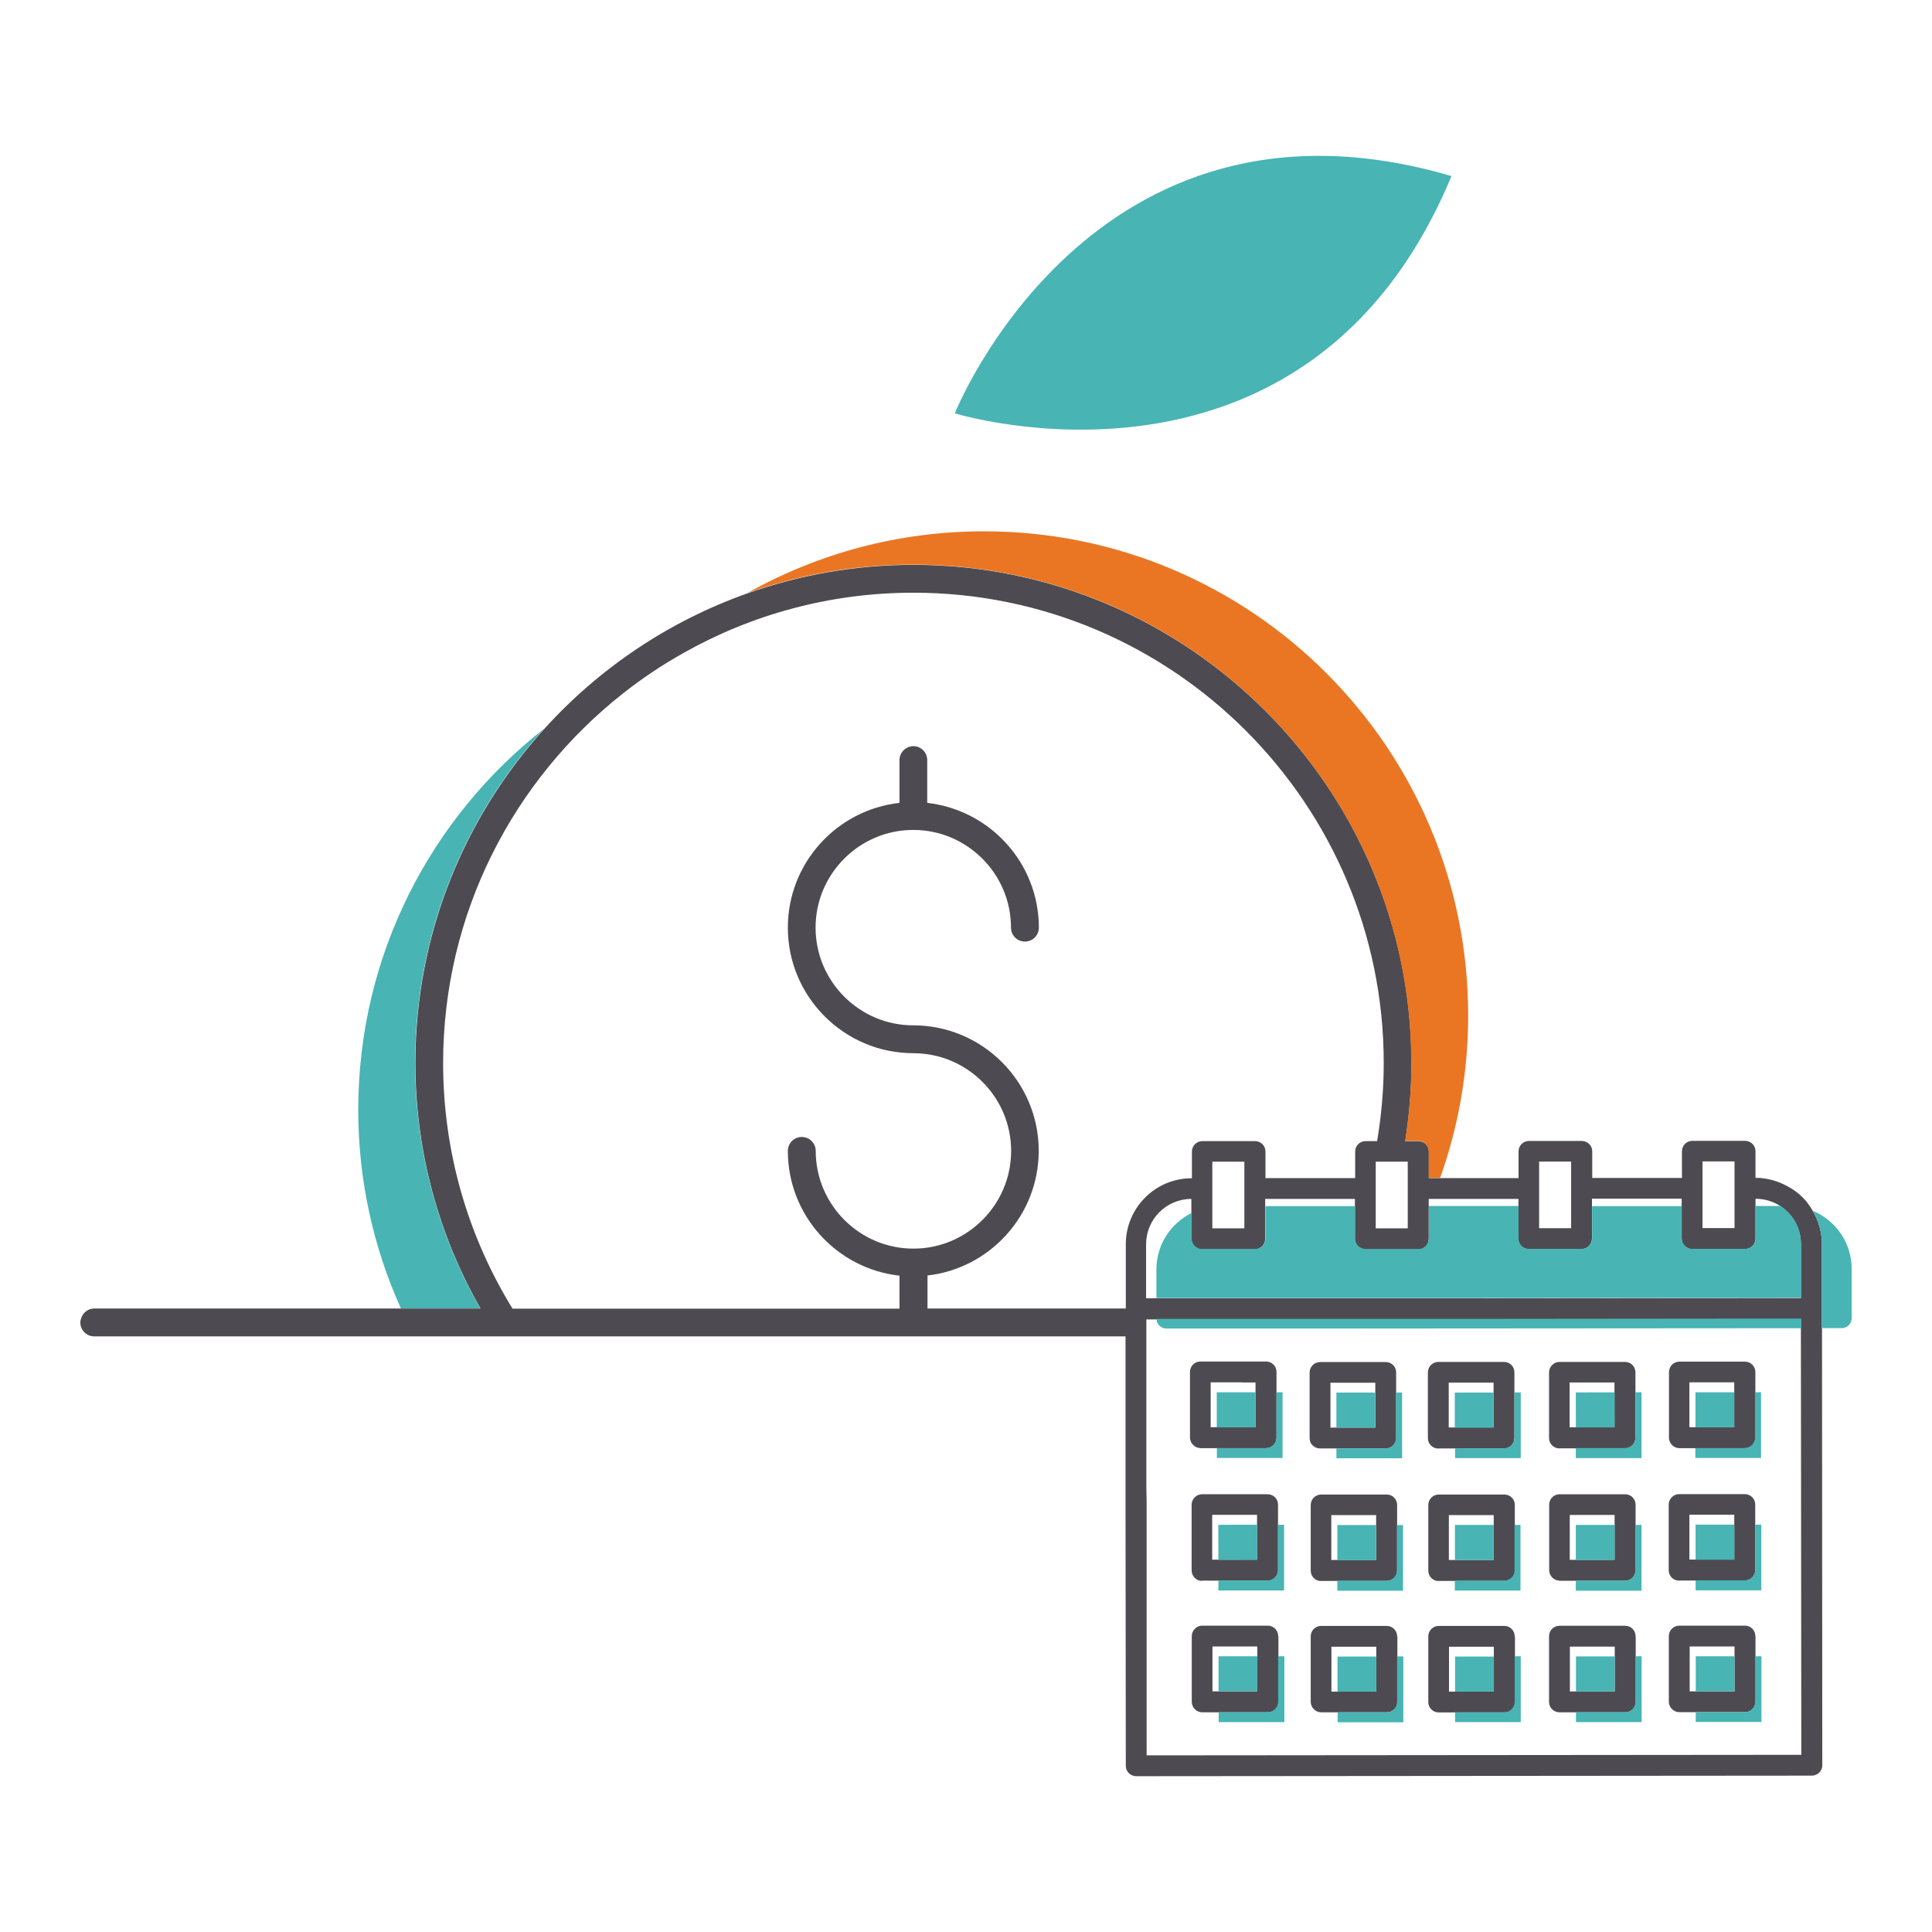 <svg xmlns="http://www.w3.org/2000/svg" id="Capa_1" viewBox="0 0 140 140"><defs><style>.cls-1{fill:#ea7623;}.cls-2{fill:#48b4b4;}.cls-3{fill:#4d4b51;}</style></defs><g><path class="cls-3" d="M132.02,96.25v-1.45s0,0,0,0v-4.67c0-.85-.24-1.66-.66-2.38-.21-.36-.44-.7-.75-1-.33-.33-.71-.59-1.12-.81-.69-.37-1.46-.59-2.26-.59h-.02v-1.93c0-.2-.08-.39-.22-.53-.14-.14-.33-.22-.53-.22h-3.83c-.41,0-.75,.34-.75,.76v1.93s-6.5,0-6.5,0v-1.93c0-.42-.34-.75-.76-.75h-3.83c-.2,0-.39,.08-.53,.22-.14,.14-.22,.33-.22,.53v1.94s-5.67,0-5.67,0h-.83s0-1.93,0-1.93c0-.42-.34-.75-.76-.75h-.95c.29-1.84,.45-3.73,.45-5.66,0-19.9-16.19-36.1-36.09-36.1-4.21,0-8.25,.73-12.01,2.06-5.71,2.02-10.76,5.43-14.74,9.83-5.8,6.41-9.34,14.9-9.34,24.2,0,6.47,1.72,12.54,4.72,17.8H6.83c-.45,0-.82,.3-.95,.71-.03,.1-.06,.19-.06,.3,0,.56,.45,1.01,1.01,1.01H81.56v10.32s0,.25,0,.25v1.14s0,.34,0,.34v.77s.02,18.3,.02,18.3c0,.42,.34,.75,.76,.75l48.95-.04c.2,0,.39-.08,.54-.22,.14-.14,.22-.33,.22-.53l-.02-31.66Zm-1.49,30.91l-47.44,.04v-18.3s-.02-1.13-.02-1.13v-1.11s0-.06,0-.06v-9.75s0-1.24,0-1.24h.72s0,0,0,0h8.91s2.03,0,2.03,0h1.21s1.17,0,1.17,0h1.53s8.12,0,8.12,0l20.39-.02h3.35s0,.7,0,.7l.03,30.91Zm-63.35-34.73c4.54-.5,8.09-4.36,8.09-9.04,0-5.01-4.08-9.09-9.09-9.09,0,0,0,0,0,0-3.9,0-7.08-3.18-7.08-7.08s3.18-7.08,7.08-7.08c0,0,0,0,0,0h0c3.9,0,7.08,3.18,7.08,7.08,0,.56,.45,1.01,1.01,1.01s1.01-.45,1.01-1.01c0-4.68-3.55-8.53-8.09-9.04v-3.1c0-.56-.45-1.01-1-1.01s-1.01,.45-1.01,1.01v3.1c-4.54,.5-8.09,4.36-8.09,9.04,0,5.01,4.08,9.1,9.1,9.1,0,0,0,0,0,0,3.9,0,7.08,3.18,7.08,7.08s-3.18,7.08-7.08,7.08-7.08-3.18-7.08-7.08c0-.56-.45-1.01-1.01-1.01s-1.01,.45-1.01,1.01c0,4.68,3.55,8.54,8.09,9.04v2.39h-28.04c-3.19-5.18-5.03-11.28-5.03-17.8,0-10.85,5.1-20.52,13.02-26.77,1.39-1.1,2.87-2.09,4.43-2.96,4.92-2.77,10.59-4.35,16.63-4.35,18.79,0,34.08,15.29,34.08,34.08,0,1.93-.17,3.82-.48,5.66h-.84c-.2,0-.39,.08-.53,.22-.14,.14-.22,.33-.22,.53v1.93s-2.4,0-2.4,0h-4.1s0-1.93,0-1.93c0-.2-.08-.39-.22-.53-.14-.14-.33-.22-.53-.22h-3.83c-.41,0-.75,.34-.75,.76v1.93s-.01,0-.01,0c-1.28,0-2.48,.5-3.38,1.4-.9,.9-1.4,2.11-1.4,3.38v4.66s-14.37,0-14.37,0v-2.39Zm34.83-7.07v1.32s0,.19,0,.19v.54s0,1.6,0,1.6h-1.81s-.51,0-.51,0v-1.6s0-.02,0-.02v-2.03s0-1.18,0-1.18h.83s1.03,0,1.03,0h.46s0,1.18,0,1.18Zm9.52-1.19h2.32s0,1.18,0,1.18v1.32s0,.19,0,.19v2.14s-2.32,0-2.32,0v-1.6s0-.54,0-.54v-1.51s0-1.18,0-1.18Zm-1.51,3.23v2.35c0,.2,.08,.39,.22,.54,.14,.14,.33,.22,.53,.22h3.83c.42,0,.76-.34,.76-.76v-2.35s0-.54,0-.54h6.5s0,.54,0,.54v2.35c0,.42,.34,.76,.76,.76h3.83c.2,0,.39-.08,.54-.22,.14-.14,.22-.33,.22-.53v-2.35s0-.54,0-.54h.02c.65,0,1.27,.19,1.8,.54,.17,.11,.32,.24,.46,.38,.01,.01,.03,.02,.05,.04,.62,.62,.96,1.44,.96,2.31v3.92s-1.01,0-1.01,0l-22.71,.02h-7s-1.81,0-1.81,0h-1.14s-1.18,0-1.18,0h-2.28s-9.6,0-9.6,0h-.72s0-3.92,0-3.92c0-1.81,1.47-3.28,3.27-3.28h.01v2.89c0,.42,.34,.76,.76,.76h3.83c.2,0,.39-.08,.54-.22,.14-.14,.22-.33,.22-.53v-2.36s0-.54,0-.54h3.85s2.65,0,2.65,0v.54s0,1.29,0,1.29v1.06c0,.2,.08,.39,.22,.54,.05,.05,.12,.09,.19,.13,.11,.06,.22,.1,.35,.1h.69s2.4,0,2.4,0h.74c.42,0,.76-.34,.76-.76v-2.29s.02-.04,.03-.07h-.03v-.54h.25s6.25,0,6.25,0v.54Zm13.35-3.24h2.32s0,1.18,0,1.18v1.32s0,.19,0,.19v.54s0,1.6,0,1.6h-2.32s0-1.59,0-1.59v-2.05s0-1.18,0-1.18Zm-33.2,2.52v2.33s-2.32,0-2.32,0v-1.55s0-.59,0-.59v-1.51s0-1.18,0-1.18h2.32s0,1.17,0,1.17v1.32Z"></path><path class="cls-3" d="M127.2,118.55c0-.2-.08-.39-.22-.53-.14-.14-.33-.22-.53-.22h-4.76c-.42,0-.76,.34-.76,.76v4.76c0,.2,.09,.39,.23,.53,.14,.14,.33,.22,.53,.22h1.2s3.57,0,3.57,0c.41,0,.75-.34,.75-.76v-3.29s0-1.47,0-1.47Zm-4.32,4.01h-.44s0-3.25,0-3.25h3.25s0,.71,0,.71v2.54s-2.81,0-2.81,0Z"></path><path class="cls-3" d="M118.52,118.56c0-.42-.34-.75-.76-.75h-4.76c-.42,0-.75,.34-.75,.76v4.76c0,.42,.34,.75,.76,.75h1.2s3.57,0,3.57,0c.42,0,.75-.34,.75-.75v-3.29s0-1.47,0-1.47Zm-4.32,4.01h-.44s0-3.25,0-3.25h3.25s0,.71,0,.71v2.54s-2.81,0-2.81,0Z"></path><path class="cls-3" d="M109.76,118.57c0-.2-.08-.39-.22-.53-.14-.14-.33-.22-.53-.22h-4.76c-.41,0-.75,.34-.75,.76v4.76c0,.2,.08,.39,.22,.53,.14,.14,.33,.22,.53,.22h1.2s3.57,0,3.57,0c.42,0,.76-.34,.76-.75v-3.3s0-1.47,0-1.47Zm-4.32,4.01h-.44s0-3.25,0-3.25h3.25s0,.71,0,.71v2.54s-2.81,0-2.81,0Z"></path><path class="cls-3" d="M101.24,118.57c0-.42-.34-.75-.75-.75h-4.76c-.2,0-.39,.08-.53,.22-.14,.14-.22,.33-.22,.53v4.76c0,.2,.09,.39,.23,.53,.14,.14,.33,.22,.53,.22h1.2s3.56,0,3.56,0c.42,0,.76-.34,.76-.75v-3.29s0-1.47,0-1.47Zm-4.32,4.01h-.44s0-3.25,0-3.25h3.25s0,.71,0,.71v2.54s-2.81,0-2.81,0Z"></path><path class="cls-3" d="M92.62,118.55c0-.2-.08-.39-.22-.53-.14-.14-.33-.22-.53-.22h-4.76c-.2,0-.39,.08-.53,.23-.14,.14-.22,.33-.22,.53v4.76c0,.42,.34,.76,.76,.76h1.2s3.56,0,3.56,0c.42,0,.76-.34,.76-.76v-3.29s0-1.47,0-1.47Zm-4.32,4.01h-.44s0-3.25,0-3.25h3.25s0,.71,0,.71v2.54s-2.81,0-2.81,0Z"></path><path class="cls-3" d="M121.67,114.53h1.2s3.57,0,3.57,0c.2,0,.39-.08,.53-.22,.14-.14,.22-.33,.22-.53v-3.29s0-1.47,0-1.47c0-.42-.34-.75-.76-.75h-4.76c-.2,0-.39,.08-.53,.23-.14,.14-.22,.33-.22,.53v4.76c0,.42,.34,.75,.76,.75Zm4-4.77v.71s0,2.54,0,2.54h-2.81s-.44,0-.44,0v-3.25s3.25,0,3.25,0Z"></path><path class="cls-3" d="M113,114.55h1.2s3.57,0,3.57,0c.41,0,.75-.34,.75-.76v-3.29s0-1.47,0-1.47c0-.42-.34-.75-.75-.75h-4.76c-.2,0-.39,.08-.53,.22-.14,.14-.22,.33-.22,.53v4.76c0,.2,.09,.39,.23,.53,.14,.14,.33,.22,.53,.22Zm4-4.77v.71s0,2.54,0,2.54h-2.81s-.44,0-.44,0v-3.25s3.24,0,3.24,0Z"></path><path class="cls-3" d="M104.24,114.56h1.2s3.57,0,3.57,0c.42,0,.76-.34,.76-.75v-3.29s0-1.47,0-1.47c0-.42-.34-.75-.76-.75h-4.76c-.41,0-.75,.34-.75,.76v4.76c0,.42,.34,.75,.76,.75Zm4-4.77v.71s0,2.54,0,2.54h-2.81s-.44,0-.44,0v-3.25s3.24,0,3.24,0Z"></path><path class="cls-3" d="M95.72,114.56h1.2s3.57,0,3.57,0c.41,0,.75-.34,.75-.75v-3.29s0-1.47,0-1.47c0-.42-.34-.75-.75-.75h-4.76c-.41,0-.75,.34-.75,.76v4.76c0,.42,.34,.75,.76,.75Zm4-4.77v3.25s-2.81,0-2.81,0h-.44s0-3.25,0-3.25h3.25Z"></path><path class="cls-3" d="M87.09,114.54h1.2s3.57,0,3.57,0c.2,0,.39-.08,.53-.22,.14-.14,.22-.33,.22-.53v-3.29s0-1.47,0-1.47c0-.42-.34-.75-.75-.75h-4.76c-.2,0-.39,.08-.53,.23-.14,.14-.22,.33-.22,.53v4.76c0,.42,.34,.76,.76,.76Zm4-4.77v.71s0,2.54,0,2.54h-2.81s-.44,0-.44,0v-3.25s3.25,0,3.25,0Z"></path><path class="cls-3" d="M121.67,104.94h1.2s3.57,0,3.57,0c.42,0,.76-.34,.76-.76v-3.29s0-1.47,0-1.47c0-.2-.08-.39-.22-.53-.14-.14-.33-.22-.53-.22h-4.76c-.41,0-.75,.34-.75,.76v4.76c0,.2,.09,.39,.23,.53,.14,.14,.33,.22,.53,.22Zm4-4.77v.71s0,2.54,0,2.54h-2.81s-.44,0-.44,0v-3.25s3.24,0,3.24,0Z"></path><path class="cls-3" d="M112.99,104.95h1.2s3.57,0,3.57,0c.2,0,.39-.08,.53-.22,.14-.14,.22-.33,.22-.53v-3.29s0-1.47,0-1.47c0-.42-.34-.75-.75-.75h-4.76c-.2,0-.39,.08-.53,.23-.14,.14-.22,.33-.22,.53v4.76c0,.42,.34,.75,.76,.75Zm4-4.77v3.25s-2.81,0-2.81,0h-.44s0-3.25,0-3.25h3.25Z"></path><path class="cls-3" d="M104.23,104.96h1.2s3.56,0,3.56,0c.2,0,.39-.08,.53-.22,.14-.14,.22-.33,.22-.53v-3.3s0-1.47,0-1.47c0-.2-.08-.39-.22-.53-.14-.14-.33-.22-.53-.22h-4.76c-.42,0-.76,.34-.76,.76v4.76c0,.42,.34,.76,.76,.76Zm4-4.77v.71s0,2.54,0,2.54h-2.81s-.44,0-.44,0v-3.25s3.24,0,3.24,0Z"></path><path class="cls-3" d="M95.12,104.74c.14,.14,.33,.22,.53,.22h1.2s3.57,0,3.57,0c.2,0,.39-.08,.53-.22,.14-.14,.22-.33,.22-.53v-3.29s0-1.47,0-1.47c0-.42-.34-.75-.75-.75h-4.59s-.17,0-.17,0c-.42,0-.76,.34-.76,.76v2.23s0,1.85,0,1.85v.68c0,.2,.08,.39,.22,.53Zm4.54-4.54v3.25s-2.81,0-2.81,0h-.44s0-3.25,0-3.25h3.25Z"></path><path class="cls-3" d="M86.98,104.94h.08s.35,0,.35,0h.77s.84,0,.84,0h2.34s.39,0,.39,0c.41,0,.75-.34,.75-.76v-2.63s0-.67,0-.67v-1.47c0-.2-.08-.39-.22-.53,0,0,0,0,0,0-.14-.14-.33-.22-.53-.22h-.71s-4.06,0-4.06,0c-.2,0-.39,.08-.53,.22-.14,.14-.22,.33-.22,.53v4.76c0,.11,.03,.22,.07,.31,.03,.06,.07,.12,.11,.17,.14,.17,.34,.28,.57,.28Zm3.07-4.76h.93s0,.16,0,.16v2.85s0,.23,0,.23h-.25s-.97,0-.97,0h-.51s-1.08,0-1.08,0h-.44s0-.05,0-.05v-.18s0-3.02,0-3.02h2.32Z"></path></g><path class="cls-2" d="M30.08,77.01c0-9.3,3.54-17.79,9.34-24.2-8.19,6.42-13.46,16.4-13.46,27.62,0,5.13,1.11,9.99,3.09,14.38h5.75c-3-5.26-4.72-11.33-4.72-17.8Z"></path><path class="cls-1" d="M102.27,77.01c0,1.92-.16,3.81-.45,5.66h.95c.42,0,.76,.34,.76,.75v1.93s.83,0,.83,0c1.31-3.68,2.03-7.63,2.03-11.76,0-19.38-15.71-35.09-35.09-35.09-6.23,0-12.07,1.63-17.14,4.47,3.76-1.33,7.8-2.06,12.01-2.06,19.9,0,36.09,16.19,36.09,36.1Z"></path><path class="cls-2" d="M105.18,12.76c-26.09-7.66-35.99,17.19-35.99,17.19,0,0,25.55,7.92,35.99-17.19Z"></path><path class="cls-2" d="M131.36,87.74c.42,.72,.66,1.53,.66,2.38v4.67s0,0,0,0v1.45s1.44,0,1.44,0c.4,0,.72-.32,.72-.72v-3.57c0-1.9-1.17-3.53-2.82-4.21Z"></path><path class="cls-2" d="M130.5,90.12c0-.87-.34-1.7-.96-2.31-.01-.01-.03-.02-.05-.04-.15-.14-.3-.27-.46-.38h-1.81s0,2.36,0,2.36c0,.2-.08,.39-.22,.53-.14,.14-.33,.22-.54,.22h-3.83c-.42,0-.76-.34-.76-.75v-2.35s-6.5,0-6.5,0v2.35c0,.42-.34,.75-.75,.75h-3.83c-.2,0-.39-.07-.53-.22-.14-.14-.22-.33-.22-.54v-2.35s-6.47,0-6.47,0c0,.02-.02,.04-.03,.07v2.29c0,.42-.34,.76-.75,.76h-.74s-2.4,0-2.4,0h-.69c-.12,0-.24-.04-.35-.09-.07-.03-.13-.07-.19-.13-.14-.14-.22-.33-.22-.54v-1.06s0-1.29,0-1.29h-2.75s-3.75,0-3.75,0v2.36c0,.2-.08,.39-.22,.53-.14,.14-.33,.22-.54,.22h-3.83c-.42,0-.75-.34-.75-.75v-1.87c-1.51,.75-2.56,2.29-2.56,4.09v2.08s9.6,0,9.6,0h2.28s1.18,0,1.18,0h1.14s1.81,0,1.81,0h7s22.71-.02,22.71-.02h1.01s0-3.92,0-3.92Z"></path><path class="cls-2" d="M127.16,95.55l-20.39,.02h-8.12s-1.53,0-1.53,0h-1.17s-1.21,0-1.21,0h-2.03s-8.91,0-8.91,0c.01,.39,.33,.7,.72,.7h7.84s1.92,0,1.92,0h1.23s1.18,0,1.18,0h1.39s29.05-.02,29.05-.02h3.4v-.7h-3.35Z"></path><g><rect class="cls-2" x="122.88" y="120.02" width="2.81" height="2.54"></rect><path class="cls-2" d="M127.64,120.02h-.44s0,3.29,0,3.29c0,.42-.34,.76-.75,.76h-3.57v.71h4.76s0-4.77,0-4.77Z"></path><rect class="cls-2" x="114.2" y="120.03" width="2.81" height="2.54"></rect><path class="cls-2" d="M118.52,120.03v3.29c0,.42-.34,.75-.75,.75h-3.57v.72h4.76s0-4.77,0-4.77h-.44Z"></path><path class="cls-2" d="M109.76,120.03v3.3c0,.42-.34,.75-.75,.75h-3.57v.71h4.76s0-4.77,0-4.77h-.44Z"></path><rect class="cls-2" x="105.44" y="120.04" width="2.81" height="2.54"></rect><path class="cls-2" d="M101.24,120.04v3.29c0,.42-.34,.75-.75,.75h-3.56v.72h4.76s0-4.77,0-4.77h-.44Z"></path><rect class="cls-2" x="96.92" y="120.04" width="2.81" height="2.54"></rect><path class="cls-2" d="M92.62,120.02v3.29c0,.42-.34,.76-.75,.76h-3.56v.72h4.76s0-4.77,0-4.77h-.44Z"></path><rect class="cls-2" x="88.3" y="120.02" width="2.81" height="2.54"></rect><rect class="cls-2" x="122.87" y="110.48" width="2.81" height="2.54"></rect><path class="cls-2" d="M127.63,110.48h-.44s0,3.29,0,3.29c0,.2-.08,.39-.22,.53-.14,.14-.33,.22-.53,.22h-3.57v.72h4.76s0-4.77,0-4.77Z"></path><path class="cls-2" d="M118.95,110.5h-.44s0,3.29,0,3.29c0,.42-.34,.76-.75,.76h-3.57s0,.72,0,.72h4.76s0-4.77,0-4.77Z"></path><rect class="cls-2" x="114.19" y="110.5" width="2.81" height="2.54"></rect><rect class="cls-2" x="105.43" y="110.5" width="2.81" height="2.54"></rect><path class="cls-2" d="M110.19,110.5h-.44s0,3.29,0,3.29c0,.42-.34,.75-.76,.75h-3.57v.72h4.76s0-4.77,0-4.77Z"></path><path class="cls-2" d="M101.67,110.51h-.44s0,3.29,0,3.29c0,.42-.34,.75-.75,.75h-3.57v.72h4.76s0-4.77,0-4.77Z"></path><rect class="cls-2" x="96.91" y="110.51" width="2.81" height="2.54"></rect><rect class="cls-2" x="88.29" y="110.49" width="2.81" height="2.54" transform="translate(-.18 .14) rotate(-.09)"></rect><path class="cls-2" d="M93.05,110.49h-.44s0,3.29,0,3.29c0,.2-.08,.39-.22,.53-.14,.14-.33,.22-.53,.22h-3.57s0,.72,0,.72h4.76s0-4.77,0-4.77Z"></path><rect class="cls-2" x="122.86" y="100.89" width="2.81" height="2.54"></rect><path class="cls-2" d="M127.62,100.89h-.44s0,3.29,0,3.29c0,.42-.34,.76-.76,.76h-3.57v.71h4.76s0-4.77,0-4.77Z"></path><rect class="cls-2" x="114.19" y="100.9" width="2.81" height="2.54" transform="translate(-.16 .18) rotate(-.09)"></rect><path class="cls-2" d="M114.19,105.66h4.76s0-4.77,0-4.77h-.44s0,3.29,0,3.29c0,.2-.08,.39-.22,.53-.14,.14-.33,.22-.53,.22h-3.57v.72Z"></path><path class="cls-2" d="M110.19,100.9h-.44s0,3.3,0,3.3c0,.2-.08,.39-.22,.53-.14,.14-.33,.22-.53,.22h-3.56v.71h4.76s0-4.77,0-4.77Z"></path><rect class="cls-2" x="105.42" y="100.91" width="2.81" height="2.54"></rect><rect class="cls-2" x="96.84" y="100.91" width="2.81" height="2.54"></rect><path class="cls-2" d="M101.6,100.91h-.44s0,3.3,0,3.3c0,.2-.08,.39-.22,.53-.14,.14-.33,.22-.53,.22h-3.57v.71h4.76s0-4.77,0-4.77Z"></path><polygon class="cls-2" points="88.17 103.43 89.25 103.43 89.76 103.43 90.74 103.43 90.98 103.43 90.98 103.19 90.98 102.65 90.98 101.83 90.98 100.89 90.46 100.89 89.54 100.89 88.17 100.89 88.17 102.69 88.17 103.01 88.17 103.43"></polygon><path class="cls-2" d="M92.77,105.65h.17v-2.3s0-2.14,0-2.14h0v-.32h-.44v.79s0,2.11,0,2.11v.39c0,.42-.34,.76-.75,.76h-.39s-2.34,0-2.34,0h-.84v.71h2.75s1.85,0,1.85,0Z"></path></g></svg>